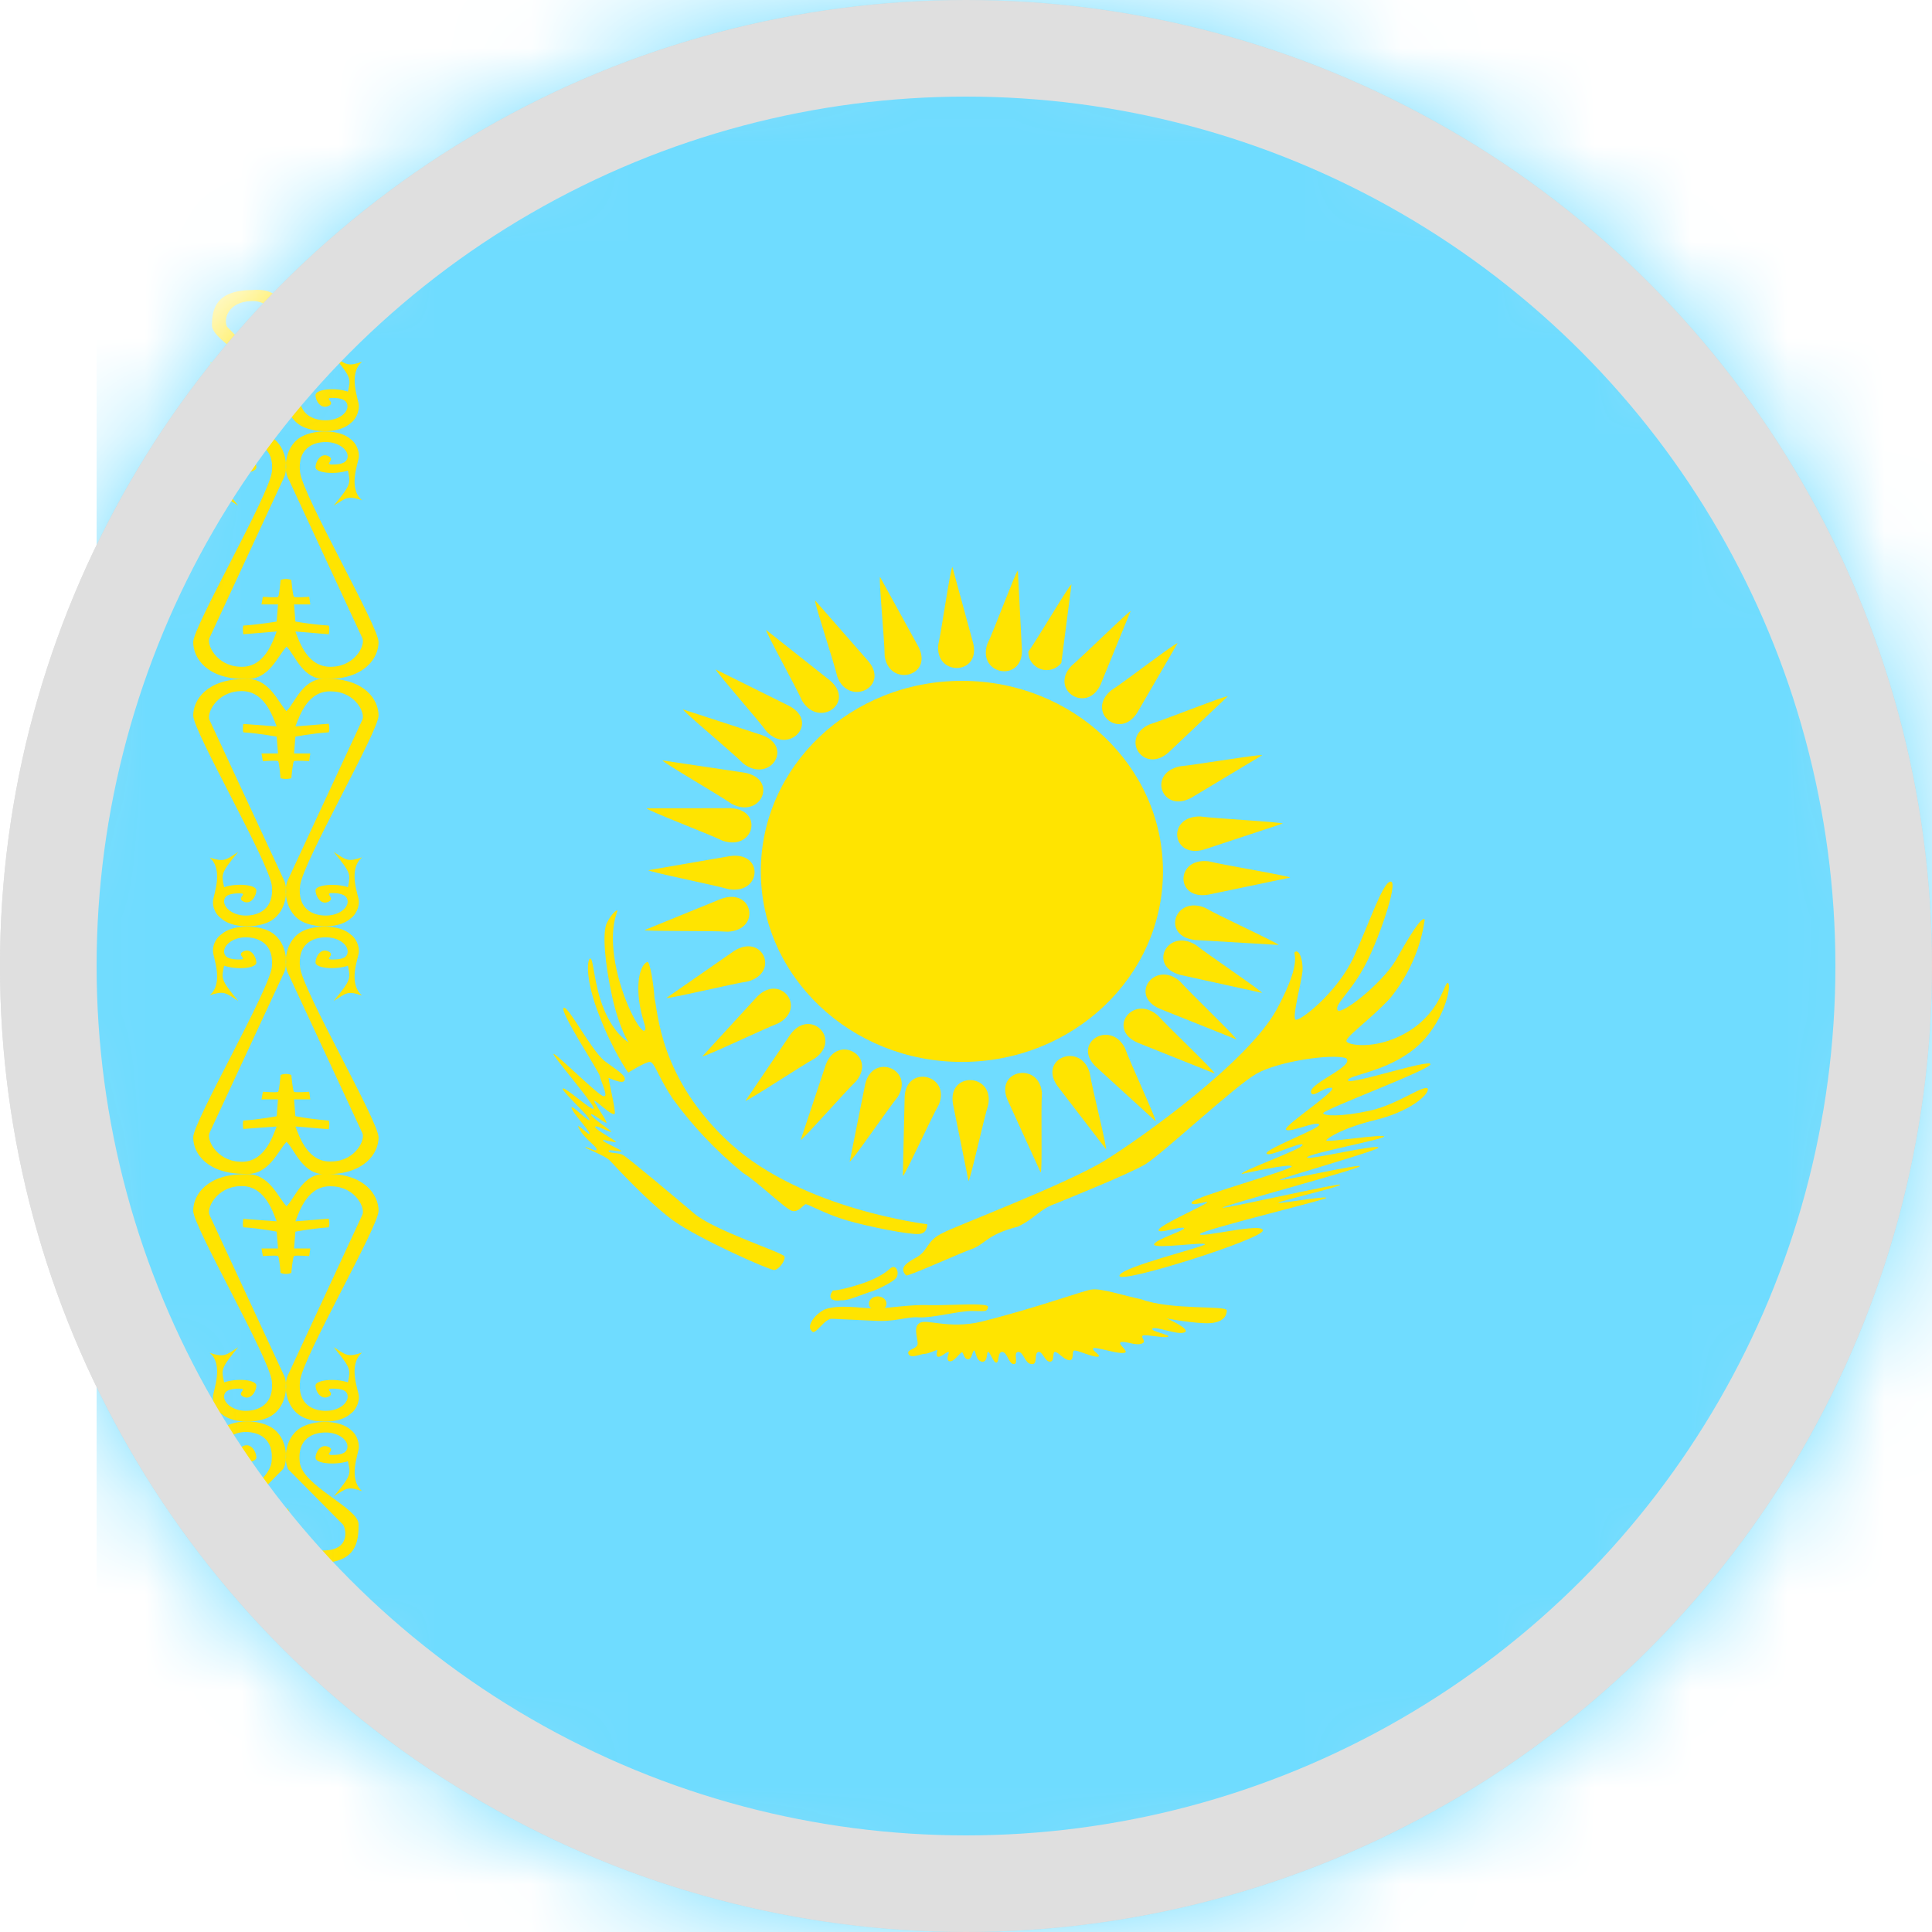 <svg width="20" height="20" viewBox="0 0 20 20" fill="none" xmlns="http://www.w3.org/2000/svg">
<circle cx="10" cy="10" r="10" fill="#DFDFDF"/>
<mask id="mask0_1026_89162" style="mask-type:alpha" maskUnits="userSpaceOnUse" x="0" y="0" width="20" height="20">
<circle cx="10" cy="10" r="10" fill="#DFDFDF"/>
</mask>
<g mask="url(#mask0_1026_89162)">
<path fill-rule="evenodd" clip-rule="evenodd" d="M1 -1H30V20H1V-1Z" fill="#6FDCFF"/>
<path fill-rule="evenodd" clip-rule="evenodd" d="M2.996 15.96C3.089 16.05 3.058 16.199 3.313 16.179C3.7 16.179 3.712 15.944 3.712 15.778C3.712 15.612 3.131 15.382 3.103 15.138C3.075 14.894 3.237 14.829 3.372 14.829C3.504 14.829 3.597 14.905 3.597 14.973C3.597 15.04 3.535 15.062 3.44 15.062C3.344 15.062 3.482 15.015 3.4 14.978C3.319 14.942 3.266 15.034 3.266 15.09C3.266 15.152 3.468 15.169 3.602 15.127C3.63 15.259 3.642 15.267 3.454 15.492C3.588 15.405 3.599 15.385 3.748 15.436C3.599 15.306 3.712 15.048 3.715 14.984C3.717 14.919 3.686 14.841 3.63 14.801C3.521 14.703 3.288 14.698 3.148 14.762C2.943 14.852 2.932 15.121 2.985 15.211L3.552 15.784C3.591 15.851 3.608 16.042 3.367 16.05C3.114 16.07 3.024 15.725 2.979 15.61C2.92 15.736 2.853 16.081 2.598 16.061C2.356 16.053 2.311 15.865 2.351 15.795L2.932 15.206C2.988 15.116 2.977 14.846 2.772 14.757C2.631 14.692 2.398 14.7 2.292 14.796C2.23 14.835 2.196 14.911 2.202 14.978C2.208 15.046 2.317 15.301 2.171 15.427C2.317 15.38 2.331 15.399 2.466 15.483C2.278 15.262 2.292 15.253 2.317 15.118C2.452 15.163 2.654 15.147 2.654 15.088C2.654 15.029 2.598 14.931 2.516 14.97C2.438 15.009 2.572 15.057 2.477 15.057C2.384 15.057 2.317 15.037 2.317 14.973C2.317 14.908 2.41 14.824 2.544 14.824C2.679 14.824 2.839 14.891 2.811 15.135C2.783 15.38 2.194 15.643 2.194 15.809C2.194 15.977 2.233 16.176 2.62 16.176C2.873 16.196 2.904 16.047 2.996 15.957V15.96Z" fill="#FFE400"/>
<path fill-rule="evenodd" clip-rule="evenodd" d="M2.965 12.489C3.058 12.399 3.134 12.136 3.386 12.152C3.773 12.152 3.919 12.368 3.919 12.534C3.919 12.7 3.134 14.049 3.106 14.293C3.078 14.538 3.24 14.605 3.372 14.605C3.507 14.605 3.599 14.529 3.599 14.459C3.599 14.389 3.532 14.375 3.44 14.375C3.347 14.375 3.479 14.423 3.4 14.459C3.322 14.496 3.266 14.403 3.266 14.344C3.266 14.285 3.468 14.265 3.602 14.31C3.628 14.178 3.639 14.17 3.454 13.946C3.588 14.03 3.599 14.052 3.748 14.002C3.599 14.131 3.709 14.386 3.715 14.451C3.72 14.515 3.686 14.597 3.628 14.636C3.521 14.734 3.285 14.737 3.145 14.675C2.943 14.582 2.932 14.316 2.985 14.226L3.748 12.582C3.79 12.514 3.684 12.29 3.442 12.281C3.19 12.262 3.103 12.528 3.058 12.643L3.403 12.616C3.403 12.616 3.417 12.672 3.403 12.705C3.287 12.714 3.172 12.729 3.058 12.75L3.044 12.924H3.212L3.201 13.003C3.201 13.003 3.058 12.992 3.044 13.003C3.03 13.011 3.016 13.177 3.016 13.177C3.016 13.177 2.988 13.188 2.96 13.188C2.932 13.188 2.904 13.177 2.904 13.177C2.904 13.177 2.892 13.011 2.878 13.003C2.864 12.992 2.721 13.003 2.721 13.003L2.707 12.924H2.878L2.864 12.75C2.864 12.75 2.696 12.716 2.519 12.705C2.508 12.672 2.519 12.618 2.519 12.618L2.864 12.643C2.819 12.528 2.732 12.262 2.48 12.279C2.239 12.29 2.132 12.514 2.171 12.582L2.934 14.226C2.988 14.313 2.977 14.582 2.774 14.675C2.634 14.737 2.398 14.731 2.292 14.636C2.233 14.597 2.199 14.518 2.205 14.454C2.21 14.389 2.317 14.128 2.171 14.005C2.32 14.052 2.334 14.033 2.466 13.946C2.281 14.17 2.292 14.178 2.32 14.31C2.452 14.265 2.654 14.282 2.654 14.344C2.654 14.4 2.598 14.498 2.519 14.459C2.441 14.42 2.575 14.375 2.48 14.375C2.387 14.375 2.32 14.392 2.32 14.459C2.32 14.526 2.413 14.605 2.544 14.605C2.676 14.605 2.839 14.538 2.814 14.296C2.786 14.052 2 12.697 2 12.534C2 12.366 2.146 12.155 2.533 12.155C2.786 12.136 2.878 12.399 2.968 12.489H2.965Z" fill="#FFE400"/>
<path fill-rule="evenodd" clip-rule="evenodd" d="M2.965 11.819C3.058 11.908 3.134 12.172 3.386 12.155C3.773 12.155 3.919 11.939 3.919 11.774C3.919 11.608 3.134 10.258 3.106 10.014C3.078 9.77 3.24 9.703 3.372 9.703C3.507 9.703 3.599 9.778 3.599 9.849C3.599 9.919 3.532 9.933 3.44 9.933C3.347 9.933 3.479 9.888 3.4 9.849C3.322 9.809 3.266 9.905 3.266 9.964C3.266 10.023 3.468 10.042 3.602 9.997C3.628 10.129 3.639 10.138 3.454 10.362C3.588 10.278 3.599 10.255 3.748 10.306C3.599 10.177 3.709 9.922 3.715 9.857C3.72 9.793 3.686 9.711 3.628 9.672C3.521 9.576 3.285 9.571 3.145 9.633C2.943 9.725 2.932 9.992 2.985 10.082L3.748 11.723C3.79 11.79 3.684 12.015 3.442 12.023C3.19 12.043 3.103 11.776 3.058 11.661L3.403 11.69C3.403 11.69 3.417 11.633 3.403 11.6C3.287 11.591 3.172 11.576 3.058 11.555L3.044 11.381H3.212L3.201 11.302C3.201 11.302 3.058 11.313 3.044 11.302C3.03 11.294 3.016 11.128 3.016 11.128C3.016 11.128 2.988 11.117 2.96 11.117C2.932 11.117 2.904 11.128 2.904 11.128C2.904 11.128 2.892 11.294 2.878 11.302C2.864 11.313 2.721 11.302 2.721 11.302L2.707 11.381H2.878L2.864 11.555C2.864 11.555 2.696 11.588 2.519 11.6C2.508 11.633 2.519 11.687 2.519 11.687L2.864 11.661C2.819 11.776 2.732 12.043 2.48 12.026C2.239 12.015 2.132 11.79 2.171 11.723L2.934 10.082C2.988 9.992 2.977 9.725 2.774 9.633C2.634 9.571 2.398 9.576 2.292 9.672C2.233 9.711 2.199 9.79 2.205 9.854C2.21 9.919 2.317 10.177 2.171 10.303C2.32 10.255 2.334 10.275 2.466 10.362C2.281 10.138 2.292 10.129 2.32 9.997C2.452 10.042 2.654 10.025 2.654 9.964C2.654 9.908 2.598 9.809 2.519 9.849C2.441 9.888 2.575 9.933 2.48 9.933C2.387 9.933 2.32 9.916 2.32 9.849C2.32 9.781 2.413 9.703 2.544 9.703C2.676 9.703 2.839 9.77 2.814 10.011C2.786 10.255 2 11.611 2 11.774C2 11.942 2.146 12.152 2.533 12.152C2.786 12.172 2.878 11.908 2.968 11.819H2.965Z" fill="#FFE400"/>
<path fill-rule="evenodd" clip-rule="evenodd" d="M2.965 7.362C3.058 7.273 3.134 7.009 3.386 7.026C3.773 7.026 3.919 7.242 3.919 7.407C3.919 7.573 3.134 8.923 3.106 9.17C3.078 9.411 3.24 9.478 3.372 9.478C3.507 9.478 3.599 9.402 3.599 9.335C3.599 9.268 3.532 9.245 3.44 9.245C3.347 9.245 3.479 9.296 3.4 9.335C3.322 9.374 3.266 9.276 3.266 9.217C3.266 9.161 3.468 9.139 3.602 9.184C3.628 9.052 3.639 9.043 3.454 8.819C3.588 8.906 3.599 8.925 3.748 8.875C3.599 9.004 3.709 9.262 3.715 9.324C3.72 9.386 3.686 9.47 3.628 9.509C3.521 9.607 3.285 9.61 3.145 9.548C2.943 9.456 2.932 9.189 2.985 9.099L3.748 7.458C3.79 7.391 3.684 7.166 3.442 7.158C3.19 7.138 3.103 7.405 3.058 7.52L3.403 7.492C3.403 7.492 3.417 7.548 3.403 7.581C3.223 7.593 3.058 7.626 3.058 7.626L3.044 7.8H3.212L3.201 7.879C3.201 7.879 3.058 7.87 3.044 7.879C3.03 7.887 3.016 8.056 3.016 8.056C3.016 8.056 2.988 8.064 2.96 8.064C2.932 8.064 2.904 8.056 2.904 8.056C2.904 8.056 2.892 7.887 2.878 7.879C2.864 7.87 2.721 7.879 2.721 7.879L2.707 7.8H2.878L2.864 7.626C2.864 7.626 2.696 7.593 2.519 7.581C2.508 7.548 2.519 7.494 2.519 7.494L2.864 7.52C2.819 7.405 2.732 7.138 2.48 7.155C2.239 7.166 2.132 7.391 2.171 7.458L2.934 9.099C2.988 9.189 2.977 9.456 2.774 9.548C2.634 9.61 2.398 9.605 2.292 9.509C2.233 9.47 2.199 9.391 2.205 9.327C2.21 9.262 2.317 9.004 2.171 8.878C2.32 8.925 2.334 8.906 2.466 8.819C2.281 9.043 2.292 9.052 2.32 9.184C2.452 9.139 2.654 9.158 2.654 9.217C2.654 9.273 2.598 9.372 2.519 9.332C2.441 9.296 2.575 9.248 2.48 9.248C2.387 9.248 2.32 9.265 2.32 9.332C2.32 9.4 2.413 9.478 2.544 9.478C2.676 9.478 2.839 9.411 2.814 9.17C2.786 8.925 2 7.573 2 7.407C2 7.242 2.146 7.029 2.533 7.029C2.786 7.009 2.878 7.273 2.968 7.365L2.965 7.362Z" fill="#FFE400"/>
<path fill-rule="evenodd" clip-rule="evenodd" d="M2.965 6.692C3.058 6.782 3.134 7.048 3.386 7.029C3.773 7.029 3.919 6.812 3.919 6.647C3.919 6.481 3.134 5.132 3.106 4.887C3.078 4.643 3.24 4.576 3.372 4.576C3.507 4.576 3.599 4.655 3.599 4.722C3.599 4.789 3.532 4.809 3.44 4.809C3.347 4.809 3.479 4.761 3.4 4.722C3.322 4.683 3.266 4.778 3.266 4.837C3.266 4.896 3.468 4.916 3.602 4.871C3.628 5.003 3.639 5.011 3.454 5.235C3.588 5.151 3.599 5.129 3.748 5.179C3.599 5.053 3.709 4.795 3.715 4.73C3.72 4.666 3.686 4.584 3.628 4.545C3.521 4.45 3.285 4.444 3.145 4.509C2.943 4.598 2.932 4.868 2.985 4.955L3.748 6.599C3.79 6.667 3.684 6.891 3.442 6.902C3.19 6.919 3.103 6.655 3.058 6.537L3.403 6.566C3.403 6.566 3.417 6.509 3.403 6.476C3.287 6.468 3.172 6.454 3.058 6.434L3.044 6.257H3.212L3.201 6.178C3.201 6.178 3.058 6.189 3.044 6.178C3.03 6.17 3.016 6.004 3.016 6.004C3.016 6.004 2.988 5.993 2.96 5.993C2.932 5.993 2.904 6.004 2.904 6.004C2.904 6.004 2.892 6.17 2.878 6.178C2.864 6.189 2.721 6.178 2.721 6.178L2.707 6.257H2.878L2.864 6.434C2.864 6.434 2.696 6.464 2.519 6.476C2.508 6.512 2.519 6.566 2.519 6.566L2.864 6.537C2.819 6.655 2.732 6.919 2.48 6.902C2.239 6.891 2.132 6.667 2.171 6.599L2.934 4.955C2.988 4.868 2.977 4.598 2.774 4.506C2.634 4.444 2.398 4.45 2.292 4.545C2.233 4.584 2.199 4.663 2.205 4.728C2.21 4.792 2.317 5.053 2.171 5.176C2.32 5.129 2.334 5.148 2.466 5.235C2.281 5.011 2.292 5.003 2.32 4.871C2.455 4.916 2.654 4.899 2.654 4.837C2.654 4.781 2.598 4.683 2.519 4.722C2.441 4.761 2.575 4.809 2.48 4.809C2.387 4.809 2.32 4.789 2.32 4.722C2.32 4.655 2.413 4.576 2.544 4.576C2.676 4.576 2.842 4.643 2.814 4.885C2.786 5.129 2 6.484 2 6.647C2 6.815 2.146 7.029 2.533 7.029C2.786 7.048 2.878 6.782 2.968 6.692H2.965Z" fill="#FFE400"/>
<path fill-rule="evenodd" clip-rule="evenodd" d="M2.996 3.221C3.089 3.131 3.058 2.982 3.313 3.002C3.7 3.002 3.712 3.237 3.712 3.403C3.712 3.569 3.131 3.799 3.103 4.043C3.075 4.287 3.237 4.351 3.372 4.351C3.504 4.351 3.597 4.276 3.597 4.208C3.597 4.141 3.535 4.119 3.44 4.119C3.344 4.119 3.482 4.166 3.4 4.203C3.319 4.239 3.266 4.147 3.266 4.091C3.266 4.029 3.468 4.009 3.602 4.054C3.63 3.922 3.642 3.914 3.454 3.689C3.588 3.776 3.599 3.796 3.748 3.745C3.599 3.874 3.712 4.133 3.715 4.197C3.717 4.262 3.686 4.34 3.63 4.38C3.518 4.483 3.285 4.483 3.145 4.422C2.94 4.332 2.929 4.062 2.982 3.973L3.552 3.397C3.591 3.33 3.608 3.139 3.367 3.131C3.114 3.111 3.024 3.456 2.979 3.571C2.92 3.445 2.853 3.097 2.598 3.117C2.356 3.125 2.311 3.313 2.351 3.383L2.932 3.973C2.988 4.062 2.977 4.332 2.772 4.422C2.631 4.486 2.398 4.481 2.292 4.382C2.23 4.343 2.196 4.267 2.202 4.2C2.208 4.133 2.317 3.877 2.171 3.751C2.317 3.799 2.331 3.779 2.463 3.695C2.278 3.917 2.292 3.925 2.317 4.06C2.452 4.015 2.654 4.032 2.654 4.091C2.654 4.149 2.598 4.248 2.516 4.208C2.438 4.169 2.572 4.121 2.477 4.121C2.384 4.121 2.317 4.141 2.317 4.206C2.317 4.27 2.41 4.354 2.544 4.354C2.679 4.354 2.839 4.287 2.811 4.043C2.783 3.799 2.194 3.535 2.194 3.369C2.194 3.201 2.233 3.002 2.62 3.002C2.873 2.982 2.904 3.131 2.996 3.221Z" fill="#FFE400"/>
<path d="M12.039 9.02C12.039 7.931 11.107 7.048 9.957 7.048C8.808 7.048 7.876 7.931 7.876 9.02C7.876 10.11 8.808 10.993 9.957 10.993C11.107 10.993 12.039 10.11 12.039 9.02Z" fill="#FFE400"/>
<path fill-rule="evenodd" clip-rule="evenodd" d="M9.859 5.871C9.84 5.871 9.747 6.527 9.713 6.674C9.678 7.004 10.153 6.991 10.075 6.661L9.859 5.869V5.871ZM10.026 12.225C10.043 12.225 10.185 11.577 10.231 11.433C10.287 11.108 9.813 11.09 9.864 11.423L10.026 12.225ZM6.709 9.007C6.709 9.024 7.392 9.161 7.543 9.205C7.886 9.261 7.91 8.814 7.558 8.862L6.709 9.009V9.007ZM13.354 9.085C13.354 9.068 12.665 8.955 12.511 8.916C12.166 8.875 12.163 9.322 12.511 9.261L13.354 9.085ZM7.409 6.928C7.397 6.94 7.847 7.449 7.937 7.574C8.172 7.818 8.483 7.476 8.172 7.309L7.409 6.93V6.928ZM12.572 11.11C12.584 11.098 12.09 10.628 11.987 10.513C11.73 10.288 11.454 10.653 11.777 10.794L12.572 11.112V11.11ZM8.439 6.219C8.424 6.226 8.634 6.857 8.668 7.006C8.786 7.317 9.211 7.114 8.991 6.847L8.441 6.219H8.439ZM11.449 11.902C11.466 11.895 11.302 11.252 11.28 11.103C11.185 10.785 10.747 10.956 10.945 11.24L11.452 11.9L11.449 11.902ZM12.19 6.659C12.175 6.647 11.633 7.065 11.501 7.148C11.239 7.368 11.593 7.667 11.774 7.375L12.19 6.659ZM7.715 11.396C7.727 11.408 8.302 11.029 8.439 10.954C8.715 10.753 8.385 10.43 8.182 10.709L7.717 11.396H7.715ZM6.859 7.872C6.851 7.887 7.446 8.231 7.575 8.322C7.881 8.481 8.059 8.065 7.71 7.999L6.859 7.872ZM13.063 10.278C13.071 10.264 12.501 9.88 12.379 9.782C12.085 9.601 11.877 10.005 12.222 10.093L13.063 10.278ZM11.092 6.05C11.075 6.045 10.735 6.622 10.645 6.747C10.645 6.787 10.657 6.826 10.681 6.858C10.704 6.89 10.737 6.914 10.775 6.927C10.812 6.94 10.853 6.94 10.891 6.929C10.929 6.917 10.963 6.894 10.987 6.862L11.092 6.05ZM8.796 12.025C8.813 12.032 9.194 11.477 9.292 11.357C9.471 11.073 9.038 10.892 8.957 11.22L8.796 12.025ZM6.9 10.33C6.908 10.345 7.585 10.183 7.744 10.159C8.077 10.066 7.891 9.655 7.597 9.846L6.9 10.33ZM13.066 7.818C13.061 7.803 12.374 7.918 12.215 7.933C11.872 8.004 12.031 8.427 12.337 8.256L13.066 7.818Z" fill="#FFE400"/>
<path fill-rule="evenodd" clip-rule="evenodd" d="M10.534 5.913C10.517 5.911 10.287 6.534 10.219 6.671C10.119 6.989 10.586 7.067 10.579 6.73L10.537 5.911L10.534 5.913ZM9.348 12.171C9.365 12.176 9.642 11.567 9.72 11.433C9.842 11.125 9.383 11.017 9.365 11.352L9.346 12.171H9.348ZM9.111 5.974C9.094 5.979 9.158 6.639 9.158 6.791C9.204 7.116 9.661 7.004 9.51 6.7L9.111 5.974ZM10.774 12.135C10.791 12.132 10.774 11.47 10.786 11.318C10.764 10.988 10.297 11.071 10.429 11.384L10.772 12.135H10.774ZM7.932 6.522C7.918 6.532 8.243 7.116 8.304 7.256C8.48 7.542 8.859 7.273 8.593 7.045L7.932 6.522ZM11.963 11.607C11.977 11.597 11.694 10.99 11.645 10.848C11.491 10.552 11.095 10.797 11.341 11.039L11.963 11.607ZM7.071 7.344C7.062 7.358 7.587 7.794 7.697 7.906C7.969 8.112 8.221 7.73 7.888 7.61L7.071 7.344ZM12.799 10.76C12.809 10.746 12.317 10.276 12.215 10.159C11.96 9.936 11.681 10.3 12.004 10.442L12.799 10.76ZM6.695 8.368C6.69 8.386 7.338 8.633 7.48 8.703C7.808 8.814 7.913 8.376 7.556 8.366L6.695 8.368ZM13.235 9.782C13.242 9.767 12.613 9.479 12.476 9.398C12.158 9.266 12.019 9.696 12.374 9.731L13.235 9.782ZM6.673 9.628C6.675 9.643 7.375 9.633 7.534 9.645C7.881 9.628 7.798 9.185 7.465 9.305L6.673 9.628ZM13.281 8.527C13.281 8.51 12.582 8.474 12.425 8.452C12.075 8.447 12.127 8.894 12.466 8.794L13.281 8.525V8.527ZM7.272 10.934C7.282 10.949 7.908 10.65 8.055 10.594C8.358 10.435 8.079 10.071 7.837 10.318L7.272 10.934ZM12.709 7.209C12.699 7.194 12.056 7.451 11.902 7.498C11.586 7.637 11.838 8.019 12.097 7.789L12.709 7.209ZM8.289 11.8C8.304 11.807 8.752 11.298 8.864 11.191C9.077 10.929 8.668 10.702 8.549 11.02L8.289 11.8ZM11.706 6.326C11.694 6.316 11.21 6.793 11.09 6.894C10.86 7.141 11.251 7.395 11.393 7.087L11.704 6.326H11.706Z" fill="#FFE400"/>
<path fill-rule="evenodd" clip-rule="evenodd" d="M6.775 10.332C6.812 10.458 6.818 11.165 7.57 11.846C8.318 12.522 9.599 12.673 9.599 12.673C9.599 12.673 9.604 12.769 9.513 12.774C9.422 12.784 8.985 12.698 8.766 12.633C8.552 12.572 8.36 12.461 8.339 12.466C8.312 12.476 8.27 12.547 8.205 12.537C8.141 12.527 7.832 12.224 7.693 12.143C7.415 11.916 7.17 11.657 6.962 11.371C6.812 11.144 6.775 10.993 6.727 10.993C6.679 10.993 6.503 11.104 6.503 11.104C6.503 11.104 6.343 10.877 6.204 10.514C6.06 10.15 6.076 9.939 6.108 9.923C6.145 9.908 6.145 10.191 6.252 10.448C6.359 10.71 6.508 10.791 6.508 10.791C6.508 10.791 6.412 10.655 6.337 10.317C6.263 9.979 6.231 9.651 6.284 9.55C6.337 9.449 6.385 9.419 6.391 9.424C6.401 9.434 6.3 9.58 6.369 9.969C6.439 10.357 6.626 10.685 6.668 10.67C6.711 10.655 6.642 10.574 6.615 10.347C6.588 10.12 6.642 9.979 6.7 9.959C6.727 9.939 6.77 10.211 6.775 10.332ZM6.252 10.978C6.108 10.852 5.884 10.413 5.836 10.433C5.782 10.458 6.199 11.089 6.209 11.139C6.22 11.2 6.311 11.371 6.241 11.346C6.172 11.321 5.676 10.826 5.734 10.922C5.793 11.018 6.167 11.452 6.145 11.477C6.124 11.503 5.836 11.235 5.825 11.271C5.82 11.301 6.108 11.563 6.103 11.593C6.097 11.624 5.916 11.427 5.916 11.467C5.916 11.508 6.103 11.704 6.103 11.735C6.103 11.765 5.942 11.593 5.996 11.684C6.044 11.785 6.183 11.871 6.177 11.901C6.172 11.931 6.06 11.861 6.06 11.876C6.06 11.891 6.268 11.962 6.316 12.017C6.369 12.073 6.711 12.446 6.967 12.633C7.223 12.819 7.96 13.147 8.013 13.147C8.061 13.147 8.136 13.046 8.12 13.006C8.104 12.966 7.383 12.734 7.186 12.562C6.983 12.39 6.492 11.977 6.449 11.957C6.412 11.931 6.3 11.941 6.3 11.916C6.3 11.891 6.444 11.931 6.433 11.916C6.428 11.901 6.236 11.82 6.241 11.805C6.252 11.79 6.375 11.836 6.375 11.82C6.375 11.805 6.151 11.689 6.161 11.664C6.167 11.639 6.327 11.735 6.327 11.714C6.327 11.704 6.113 11.563 6.119 11.538C6.124 11.513 6.284 11.649 6.279 11.619C6.273 11.588 6.151 11.417 6.151 11.397C6.151 11.371 6.343 11.568 6.364 11.528C6.375 11.492 6.295 11.165 6.3 11.159C6.305 11.155 6.444 11.23 6.465 11.185C6.492 11.134 6.369 11.069 6.252 10.978ZM8.713 13.46C8.611 13.475 8.563 13.44 8.622 13.359C8.702 13.359 8.915 13.294 8.99 13.263C9.065 13.233 9.145 13.193 9.209 13.137C9.273 13.072 9.316 13.172 9.278 13.228C9.252 13.263 9.129 13.329 9.038 13.364C8.905 13.405 8.787 13.465 8.713 13.46ZM9.38 13.203C9.31 13.132 9.369 13.082 9.47 13.026C9.62 12.951 9.577 12.845 9.769 12.759C9.855 12.708 11.05 12.254 11.44 12.012C11.83 11.77 12.924 10.988 13.217 10.448C13.505 9.913 13.367 9.873 13.409 9.853C13.447 9.828 13.489 9.928 13.484 10.05C13.473 10.166 13.377 10.519 13.409 10.554C13.441 10.589 13.847 10.277 14.018 9.898C14.189 9.52 14.317 9.126 14.397 9.126C14.482 9.126 14.258 9.772 14.114 10.024C13.975 10.277 13.81 10.403 13.847 10.458C13.89 10.509 14.306 10.181 14.45 9.939C14.589 9.691 14.723 9.474 14.749 9.52C14.707 9.815 14.583 10.095 14.392 10.332C14.167 10.574 13.9 10.751 13.943 10.786C13.981 10.826 14.285 10.867 14.6 10.665C14.92 10.458 14.952 10.161 14.989 10.176C15.032 10.191 14.952 10.6 14.648 10.852C14.344 11.104 13.943 11.129 13.954 11.185C13.975 11.235 14.824 10.953 14.808 11.018C14.792 11.079 13.708 11.482 13.698 11.523C13.698 11.553 13.884 11.563 14.178 11.498C14.466 11.437 14.744 11.22 14.781 11.271C14.792 11.341 14.573 11.513 14.242 11.593C13.906 11.674 13.74 11.78 13.73 11.805C13.724 11.831 14.328 11.735 14.328 11.765C14.328 11.795 13.538 11.941 13.532 11.982C13.521 12.017 14.28 11.836 14.269 11.881C14.247 11.916 13.239 12.199 13.249 12.214C13.255 12.234 14.093 12.042 14.077 12.073C14.055 12.108 12.668 12.476 12.657 12.502C12.646 12.522 13.884 12.239 13.874 12.264C13.863 12.29 13.233 12.436 13.233 12.451C13.233 12.466 13.74 12.375 13.73 12.401C13.724 12.421 12.449 12.729 12.422 12.774C12.395 12.824 13.084 12.648 13.073 12.739C13.062 12.829 11.595 13.294 11.589 13.208C11.579 13.122 12.481 12.905 12.475 12.88C12.465 12.855 11.958 12.93 11.947 12.885C11.942 12.835 12.283 12.734 12.257 12.713C12.23 12.688 11.974 12.784 11.995 12.729C12.022 12.673 12.507 12.461 12.497 12.446C12.491 12.431 12.321 12.496 12.337 12.446C12.358 12.39 13.388 12.108 13.372 12.073C13.356 12.042 12.897 12.143 12.854 12.153C12.838 12.123 13.495 11.891 13.484 11.851C13.463 11.815 13.132 11.987 13.111 11.941C13.1 11.891 13.692 11.674 13.655 11.639C13.618 11.604 13.351 11.73 13.313 11.694C13.276 11.659 13.874 11.271 13.783 11.26C13.692 11.255 13.58 11.382 13.57 11.301C13.58 11.2 14.034 11.033 13.932 10.953C13.772 10.907 13.233 10.988 13.009 11.114C12.785 11.24 12.038 11.941 11.856 12.053C11.675 12.159 11.056 12.406 10.938 12.456C10.757 12.517 10.725 12.607 10.538 12.698C10.202 12.784 10.207 12.88 10.047 12.935C9.988 12.951 9.385 13.223 9.38 13.203ZM8.536 13.556C8.435 13.606 8.344 13.727 8.403 13.778C8.435 13.838 8.536 13.642 8.616 13.652L9.043 13.672C9.273 13.687 9.385 13.627 9.513 13.637C9.641 13.647 9.924 13.571 10.058 13.571C10.191 13.571 10.218 13.586 10.228 13.531C10.244 13.48 9.812 13.516 9.62 13.511C9.428 13.501 9.188 13.546 9.043 13.546C8.91 13.541 8.68 13.501 8.536 13.556Z" fill="#FFE400"/>
<path d="M9.177 13.495C9.177 13.454 9.136 13.42 9.086 13.42C9.036 13.42 8.995 13.454 8.995 13.495C8.995 13.537 9.036 13.571 9.086 13.571C9.136 13.571 9.177 13.537 9.177 13.495Z" fill="#FFE400"/>
<path fill-rule="evenodd" clip-rule="evenodd" d="M11.306 13.349C11.397 13.334 11.643 13.415 11.814 13.45C12.123 13.566 12.7 13.511 12.7 13.566C12.7 13.622 12.662 13.687 12.529 13.697C12.395 13.707 12.059 13.647 12.07 13.647C12.08 13.647 12.337 13.763 12.262 13.793C12.187 13.823 11.968 13.727 11.931 13.753C11.894 13.778 12.134 13.823 12.091 13.838C12.059 13.854 11.894 13.818 11.84 13.823C11.787 13.834 11.883 13.889 11.819 13.909C11.755 13.934 11.648 13.879 11.605 13.894C11.557 13.909 11.701 13.995 11.637 14.005C11.573 14.015 11.424 13.965 11.338 13.954C11.253 13.954 11.419 14.035 11.365 14.045C11.312 14.05 11.162 13.98 11.125 13.98C11.088 13.98 11.125 14.081 11.072 14.081C11.018 14.081 10.954 13.995 10.922 13.995C10.89 13.995 10.922 14.096 10.869 14.096C10.816 14.096 10.794 13.99 10.751 13.995C10.698 14.005 10.751 14.131 10.677 14.121C10.607 14.116 10.597 13.99 10.538 13.995C10.485 14.005 10.549 14.121 10.495 14.121C10.442 14.121 10.431 14.005 10.378 13.995C10.324 13.99 10.346 14.106 10.314 14.106C10.282 14.106 10.25 13.995 10.228 13.995C10.212 13.995 10.228 14.106 10.164 14.096C10.1 14.086 10.1 13.975 10.084 13.98C10.063 13.99 10.063 14.071 10.02 14.071C9.977 14.071 9.972 13.99 9.956 14C9.935 14.005 9.871 14.106 9.828 14.091C9.78 14.076 9.839 13.995 9.817 13.995C9.796 13.995 9.743 14.05 9.711 14.045C9.679 14.04 9.711 13.975 9.7 13.975C9.689 13.975 9.609 14.015 9.572 14.015C9.534 14.015 9.433 14.066 9.406 14.02C9.38 13.97 9.476 13.97 9.497 13.924C9.513 13.879 9.444 13.743 9.518 13.697C9.588 13.647 9.817 13.763 10.159 13.682C10.778 13.526 11.258 13.344 11.306 13.349Z" fill="#FFE400"/>
</g>
<circle cx="10" cy="10" r="9.5" stroke="#DFDFDF"/>
</svg>
